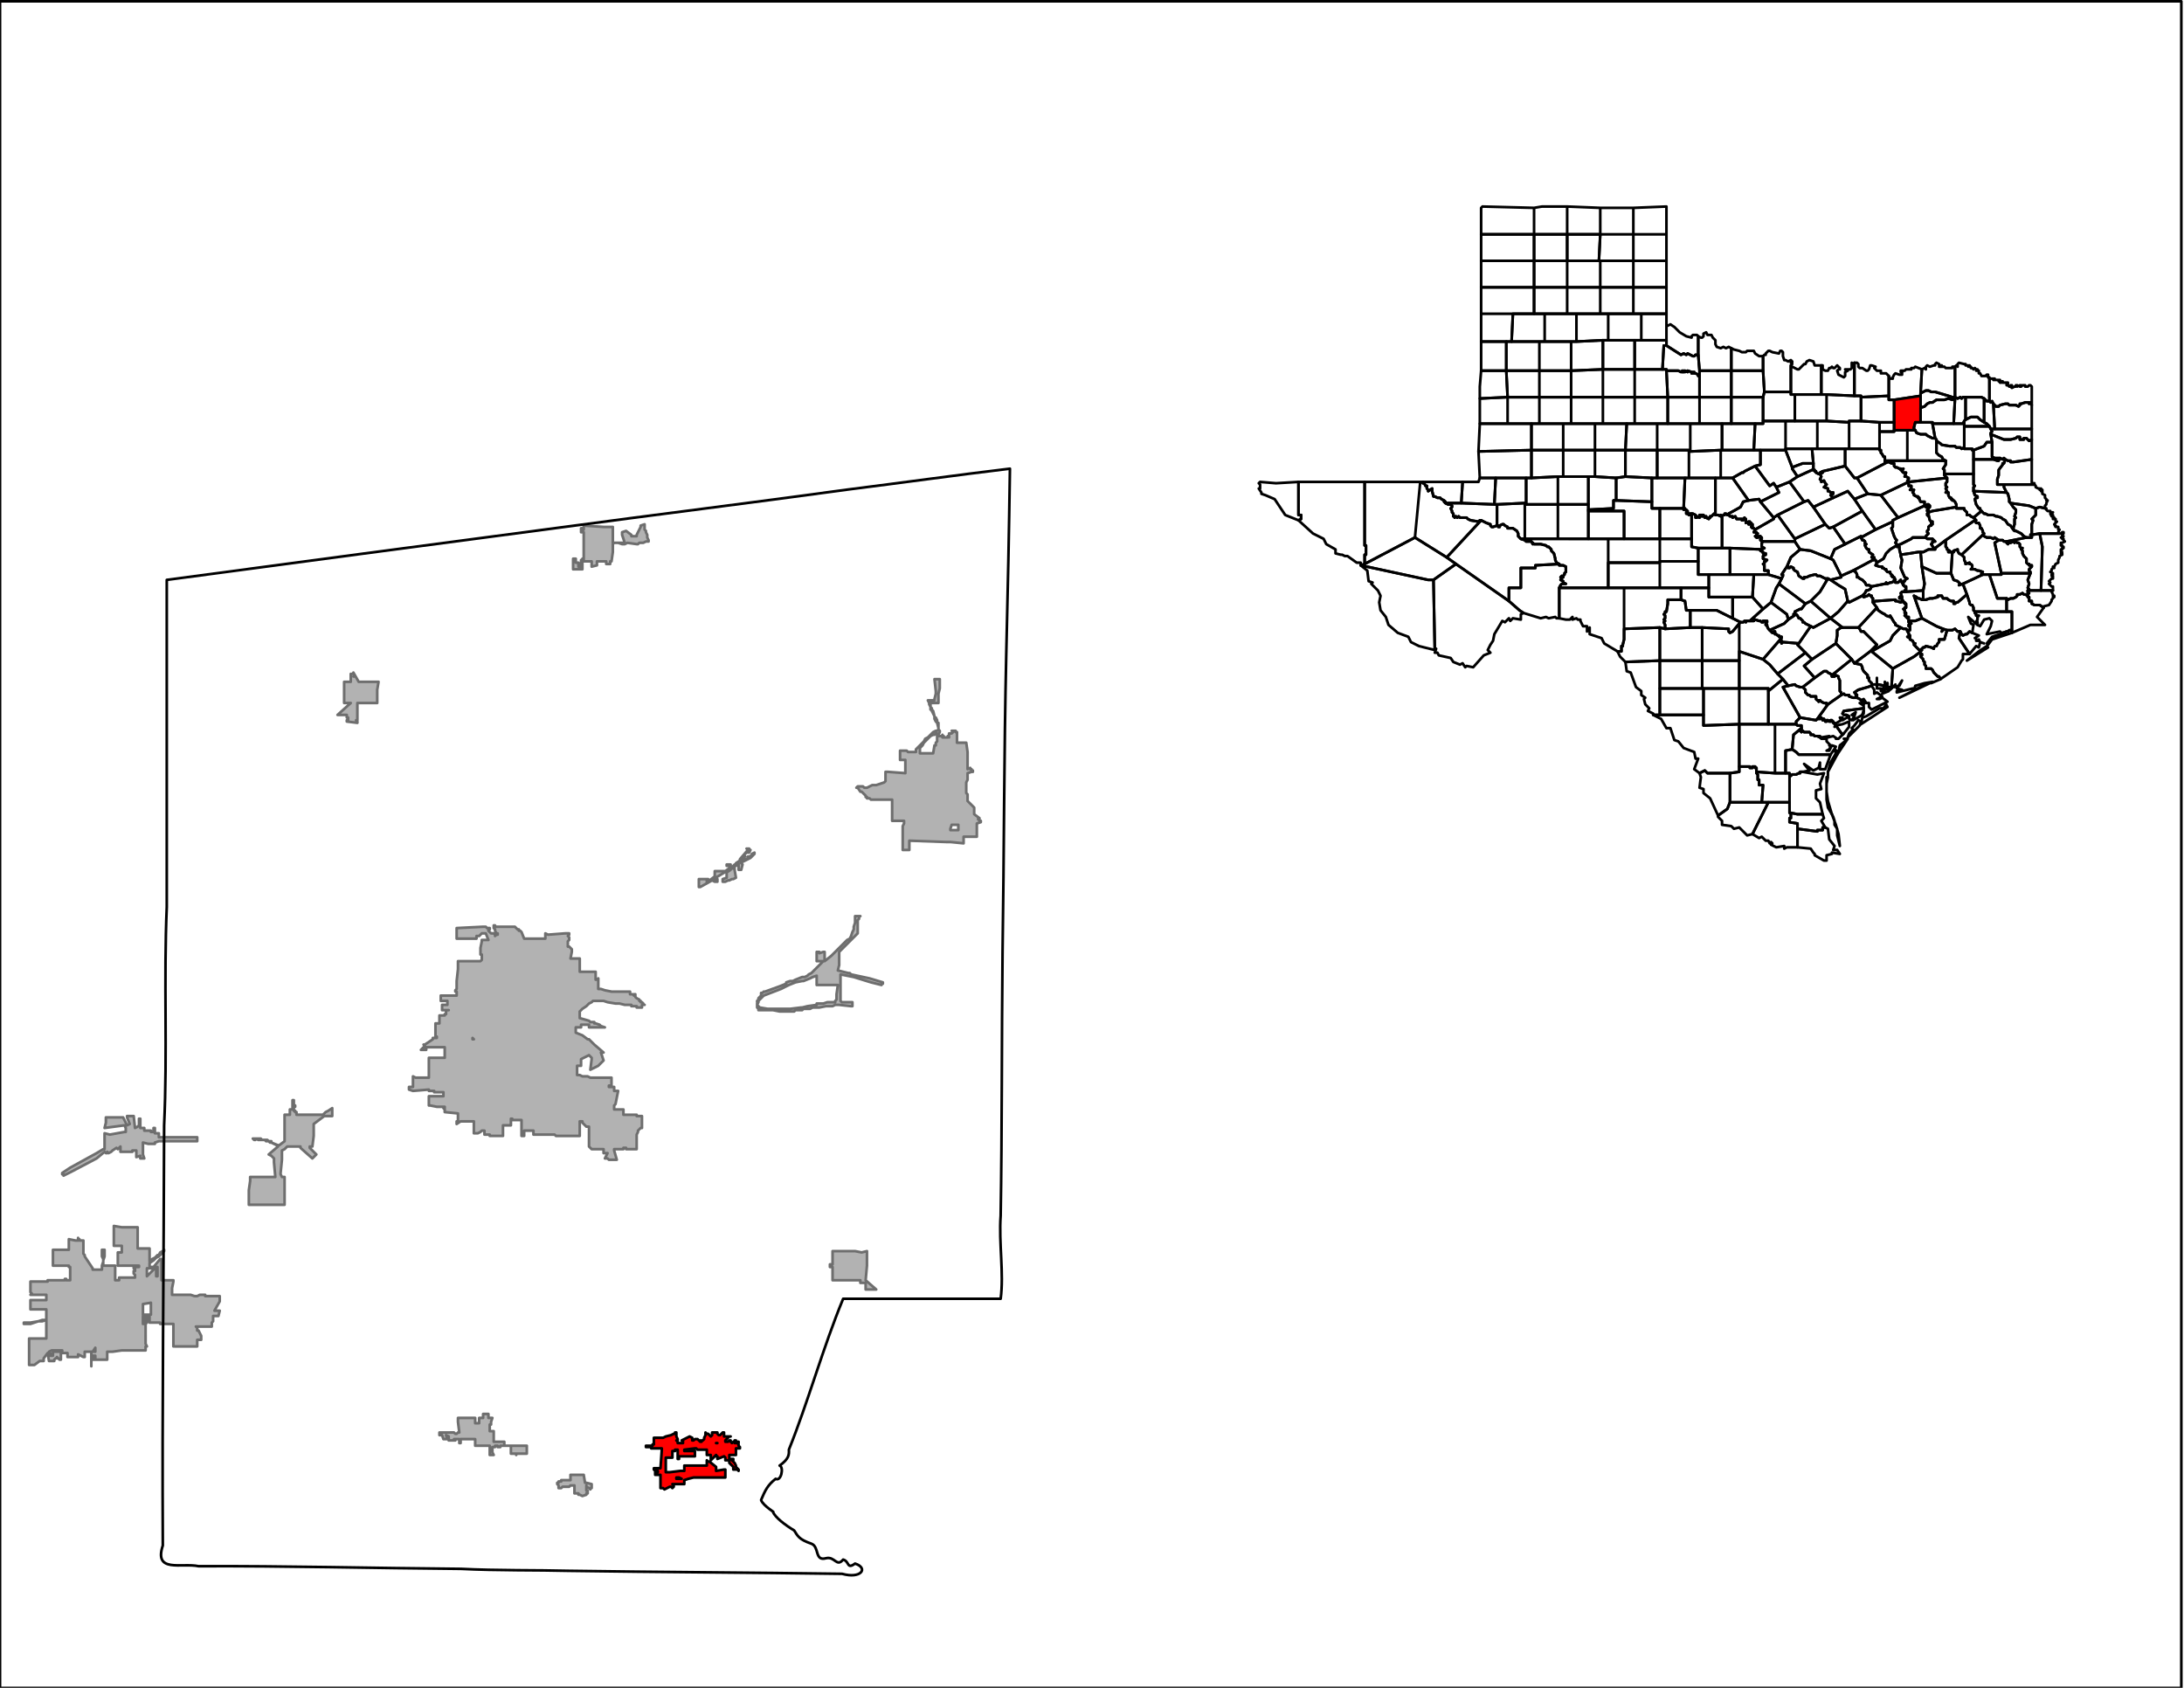 <svg xmlns="http://www.w3.org/2000/svg" width="1056" height="816" viewBox="0 0 792 612"><clipPath id="a"><path d="M791.03 612V.48H0V612h791.03z"/></clipPath><path fill="#B2B2B2" fill-rule="evenodd" stroke="#6E6E6E" stroke-linecap="round" stroke-linejoin="round" stroke-miterlimit="10" stroke-width=".96" d="m58.56 454.602-.96.96-.96.48-.96.96-1.44.96v1.44h1.44l2.4-2.88h.48V464.203h4.32v.48l-.48 2.4v2.4H69.12l1.44.48h.96l.96-.48h1.92v.48h5.28l-.001 1.92-1.92 3.361h1.92l-.48 1.92h-1.92v1.92l-.48.48v1.44H71.04l.48.48v.96H72l.48.96.48.961v1.44h-1.44v2.4H62.88v-8.16H58.08v-.48h-3.84v-.96l-.48-.48h.48v-.48h-.48v-.48h.48-.96v2.4l-.48.48V487.245l.48.96h-.48v1.44h-8.64l-3.36.48h-1.92v2.88h-5.76v2.401V490.126h-2.4v1.92h-.48l-1.92-.96v.96h-3.84v-1.44h-1.92v-.96h-3.84l-.96.48v.48h.48v.48l.48.48h-.48.96v-1.44h2.88v2.88h-.48l-.48-.48-.48-.48v.48h-.48l-.48.48v.48h-1.92l-.48-2.88-1.44 1.92v.96H14.4l-1.92 1.44h-1.92v-9.6h6.24v-6.721l-1.44.48h-1.44l-2.88.96h-2.4v-.48h2.4l2.88-.48 1.44-.48h1.44v-3.84h-5.76V471.403h5.76v-1.92h-5.76l.48-.48-.48-.48v-3.84h6.24v-.48h6.24v-.48H24v.48h1.44v-4.801h-.48v-.48H19.2v-5.76h5.76v-3.841l2.4.48h.96v-.96.48h.48v.48h1.44v4.8l.48.48v.48l.96 1.44 1.92 2.88v.48h3.36v-1.44l.48-1.44v-.96l-.48-.96v-2.4h.96v2.4l-.48 1.44v1.92h4.32v5.281h1.44v-.96h5.76v-.96l-.48-.48v-.96h.48v-.96h-.48v-.48h1.92v-.48H42.72v-4.8h1.44v-2.401h-2.88V444.522l2.88.48h5.76v7.68h4.32v4.8l.96-.96.96-.48.96-.96h.48l.48-.96.96-.48.48-.48v.48l-.96.96zm-25.44 37.444v.48h1.44v-.96h-1.44v.48zm.48-1.92h.96v-1.44l-.96 1.44zm19.2-10.081v-2.88h-.96v2.88h.96zm1.44-3.36h.48v-4.321l-2.88.48v3.84h2.4zm2.4-13.922h.48v-3.36h-.48v3.36zm-1.44-2.88h-1.92v2.88l2.88-2.88h-.96zM40.32 417.639l-.96.48-.48-.48v.48h-.48l-.48-.48-2.88 2.4-9.12 4.8-2.88 1.44v-.48h-.48v-.48l2.88-1.92 9.6-5.28 2.4-1.44h.48v-5.76l1.92.48 5.28-.96h.48v-1.441l-.48-.96-7.2.96.48-1.92v-1.92h6.24l.48.96.96 1.92.96-.48-.96-2.4v-.48h2.4l.48 4.32.96-.48.48-.48v-2.4h.48v3.36h1.44v.96h2.4v.48h.96v-1.44h.48v1.92h1.44v1.44H71.52v1.44H57.6l-1.44.48v.48h-2.4l-1.92-.48v4.32l.48 1.441h-1.44v-.96l-1.44.48v-2.4H48v.48h-4.32v-1.92l-.96.96-.48-.48-1.44.96-.48.48zM133.438 247.223h3.84l-.48 2.88v4.8H129.598v6.241h-.48l.48.48v.48l-3.84-.48v-.48h.48v-.96h-.48v-.96h-3.36l4.8-4.32h-2.4V247.223h2.4v-2.88h.96v-.48l1.92 3.36h3.36zm-5.28-1.92h.48-.48zM177.118 514.128h1.44l-.48 1.44v.96h-.48v2.4h1.44v3.84h3.84v1.44h8.16v2.881h-3.84v.48-.48h-1.92v-2.88h-3.84v.48h-.96v-.48h-.96v.48h-.96v1.92l.48.96h-1.44v-3.36h-5.28v-2.4h-5.28v1.44h-.48v-1.44h-1.92.48v.48h-2.4v-1.44l-.96-.48.48 1.44h-1.44l-.48-1.44h-.96v-.96H164.638l.48.48h.48l.48-.48h.48l-.48-3.841v-1.44h6.24v1.92h1.44v-1.92h1.44v-1.44h1.92v1.44zM209.278 534.77h2.4l.48 2.88h.48l1.92.48v1.44h-.48v.48l-.48-.48-.96-.48v-.48 1.92h.48v.96h-.48v.48l-1.44.48-.96-.48h-.48v-.48h-1.44v-2.88h-1.44l-.48.48h-2.4l-.48.48h-.96v-.96l-.48-.48v-.48h.48v-.48h.96v-.48h3.36v-1.92h2.4zM339.836 261.624v.48h.48v2.4l.48.48v.48l-.48.96v.48h1.44v-.48.48h.48l-.48.48h1.92v-.48h.48v.48-1.44h.96l.48-.48-.48-.48h1.44v.48h.48v3.841h3.36l.48 3.36v6.24l.96-.48v.48h.48v.481h.48v.48h-.48l-1.44.48v2.4l-.48.96v3.84l.48.48v2.401l1.44 1.44.48.48.48.48v2.4l1.92 1.44h-.48v.48h.48v.48h.48v.48l-1.44.48v4.801h-4.8v2.4l-4.8-.48h-1.44l-13.44-.48v3.36h-2.4v-8.64l.48-.96v-.96h-4.32V289.947h-7.68l-.48-.48h-.96v-.48h-.48v-.48l-.96-.96-.48-.48h-.48l-.96-1.44h-.48l.48-.48h1.92l.48.48h.96l1.92-.96h1.44l2.88-.96.48-.48V279.865h.96l6.24.48v-4.8h-1.92v-3.36h2.4l.48.48h2.88v-.96l.48-.48 1.44-1.44.48-.481.48-.48.48-.96.96-.48.96-.96.48-.48.48-.48.96-.48h.48l.48-.48v-.48l-.48-1.92-.48-.48-.48-.96v-.96l-.96-1.921v-.48h-.48v-.96l-.48-.96v-.48l-.48-.96h2.4v-.48l.48-1.92v-.96l-.48-4.321h1.92v3.36l-.48 1.92v3.36h-3.36v.48h.48v.96l.48.48v.48l.48.481.48 1.92v.48h.48l.48.96v.48zm4.8 38.884v.48h2.88v-1.92h-2.4l-.48 1.44zm-11.04-27.363H338.396l.48-2.88h.48v-.96l.48-.48v-2.88h-.48l-.48.48h-.48l-.96.48-.48.48-.48.48-.96.96-.48.48-.48.96-.96.96v1.92zM265.917 318.75h-.48l-.96.48h-.48l-.96.48h-.96v-.96l1.44-.48v-1.92l1.44-.96-1.44.48h.48-.48l-4.8 2.88h1.44v.96h-.96l-.96-.48v-.48.48l-4.32 2.4h-.48v-2.88h2.88v.96-.96h.48v.48h.48l1.92-1.44v-1.92h3.84l1.92-1.44v-.48h-1.44v-.48h1.44v.96l1.44-.48h-.48l.48-.48h.48v-.48l1.44-.961v-.48l2.88-3.36v-.48h-.48.96v.48h.48l-.48.96h-.96l-.96.96.48.48h-.48v-.48l-.96 1.44h1.92l.48-.48v-.48h.48l.96-.48v-.48l.96-.48v.48l-.96.96-.48.48-2.88 1.44h-.48v.48l.48.48-.48 1.92h-.96v-2.4.48l-.96.48-.96.48-.48.48h-.48 1.44v.48l.48 2.88-.96.48zM175.678 411.398v-1.44h-.96l-.48.48-.96.48h-1.44v-4.32h-4.8l-1.44.96v-.96h.48v-2.88l-4.8-.48v-.96l-.48-.48h.48v-.48h-2.88l-2.4-.48h-.48V397.476H160.798v-1.44h-3.36v-.48h-1.92v-.48l-5.76.48-1.44-.48v-.96h1.44v-3.84l.96.48h4.8V383.555H161.278v-3.84H154.078h.48v.96h-1.92l1.44-1.44-.48-.48h.48l2.88-1.921v-.48h1.44v-.48h-.48V371.075h1.44v-2.88h1.92v-.48h.48V366.273h.96-2.4v-1.92h1.92v-1.44h-2.4v-1.92h5.76v-1.44h-.48v-.48l.48-.48v-2.88l.48-4.321v-2.88h8.16l.48-.48v-1.92h-.48v-2.401l.48-2.4v-.48h2.4l-.96-2.4h-1.44l-.48.48-.48.48h-.96v.96h-7.2v-3.84l9.6-.48h.96l.48.48h.96v.48h-.48v.48l.96.96h.96l.48.48v.48l.48-.48h.48v-.48h-.48l-.48-.96v-.48l-.48-.48v-.96h.48v.48h7.2l.48.48.48.48h.48v.48h.48l.48.48.96 2.4h7.68v-1.92l.96.48 6.24-.48h1.44v.48l-.48.48.48.48v.96l-.48.48v1.92h.48l.48.48.48.48v.96l-.48 2.4h3.36v4.8h5.76v2.881h.48l.48-.48v3.84h.96l1.44.48 2.4.48H228.477v.96h.96l.48.48v-.48h.48v.96l.48.48.96.48v.48h.48v.48h.48l.48.48v.48h.48-.96v.961h-1.92v-.48h-1.92v-.48h-2.4l-1.92-.48h-1.44l-2.88-.48-1.44-.48h-3.84l-.48.48-.96.48-.96.96-1.44.96-.48.48-.48.48v2.4l3.36.96.48.48h1.44v.48h.48l1.44.48.48.48 1.44.48h-5.76v-.96h-2.88v.96h-1.92v1.92l2.4.96 1.92 1.441h.48l.96.96.96.96 3.36 2.88h-.96l.48 1.44.48 1.44-1.92 1.92-2.88 1.441.48-3.84v-.48l-.48-.48-.48-.48-2.88 1.44v2.4h-1.44v3.36h.96l.96.48h1.92l.96.48h7.68v2.88h-.96v.48h1.92v1.44h1.44l-.96 4.801-.48.48v1.44h3.36v1.92h4.8v.48h1.92v4.321h-.48l-.48.48-.48.48v.48l-.48.96V416.678h-3.84v-.48h-.96v.48h-3.36v.48l.96 3.361h-2.88l-.48-.48h-.96l.96-1.92h-1.44v-1.44h-4.32l-.96-.96V408.518h-.96l-1.44-1.44v-.48h-.96v5.28h-8.64l-.48-.48H193.438v-1.44h-3.36v1.92h-.96v-5.76h-3.36v-.48h-.48v2.4h-2.88v3.84h-4.8v-.48h-1.92zm-3.84-34.563-.48-.48v.48h.48zM106.559 402.277v.48h.48v.48h.48v.96H117.119l.96-.96.96-.48 1.44-.96v2.88h-2.88l-3.84 2.88v4.321l-.48 3.84h-.96v.48l2.4 2.4-.96.961-.48.48-4.32-3.84v-.48H104.159l-.96.96-.96.48v3.36l-.48 4.8v.48l.48.96h.96v10.081h-12.96V431.56l.48-3.36v-1.44H99.839l-.48-5.28v-1.441l-.48-.48-.48-.48-.96-.48 3.36-2.88-.48-.48-1.92-.96h-.48l-.48-.48h-.96l-.48-.48h-2.4l-.48-.48h-.48v.48h-.48l-.48-.48h2.88l.48.48h1.92l.48.48h.96v.48l2.4.96h.48l1.92-1.44V404.197h1.92v-1.92h.96v-3.36h.48v1.92h.48v.48h-.48v.96zM282.717 366.754l-2.4-.48H275.037v-.48l-.48-.48v-1.44l.48-.48h-.48v-.48l.48-.48v-.48l.48-.48.48-.48v-.96h.48l.48-.48h.48l5.28-1.92 2.4-.96v-.48l1.44-.48h.96l.96-.481 2.4-.96h.96l.96-.48.48-.48.96-.48 2.4-2.4.48-.48.96-.96.48-.48h-2.4v-3.36h.96v.48l1.44-.48h.48v3.36l2.4-1.92 2.88-2.881 2.88-2.88.96-.48.48-.96.48-1.44.48-.96v-.96l.48-1.44v-2.401h1.92-.48v.96l-.48.48V338.431l-.48.48-.48.48-1.92 1.92-.48.48-2.88 2.881-.48.48v4.8l-.48 1.92 1.92.48 1.92.48h.48l.48.48 6.72 1.441 4.8 1.44v.48h-.48v.48l-3.84-.96-6.24-1.92-4.8-.96v9.6l.48.48h3.84v1.44h-.48l-4.32-.48h-1.44l-.96.48h-2.4l-2.4.481h-2.4l-.96.48h-2.4l-.48.48h-2.4l-.48.48H282.717zm12-12.481-.96.48-2.4.96h-.48l-2.4.48-2.4.96-2.88 1.44-6.24 2.4-.96.96-.96.96v.48l-.48.96.96.961 2.88.48h8.16l3.84-.48h.48l1.92-.48 3.36-.48v-.48h2.4l1.44-.48h2.88v-.48l.48-.48v-1.92l.48-3.36h-7.68v-3.361l-1.44.48zM224.157 196.818h2.4l-.96-2.88v-.96l1.44-.48 1.92 1.44v.48h1.92v-.48l1.44-2.88v-.48l1.44-.48v1.92l.48.48v.48l.48.96v.96l.48.96v.48h-.96l-.96.48h-1.44l-.48.48h-.48l-3.36-.48-.96.48h-.96l-1.44-.48h-1.44l-.48.48v2.88l-.48 3.36h-.48v.961h-1.44v-.96h-3.36v1.44l-1.92.48v-1.92h-2.88v-.96l-.48.48v3.36h-3.36v-3.84h.96v1.44h.96v1.44h.96v-2.4h.48v-.48h.48V192.978h-.96v-1.44h.48v.48h.48v-1.44l7.2.48h3.36v5.76h1.92zM307.196 453.642h2.88l2.4.48 1.92-.48V458.922l-.48 5.281 3.84 3.36h-3.84v-2.4h-1.92v-.96H301.916v-4.8h-.96v-.96h.96v-4.8h5.28z" clip-path="url(#a)"/><path d="M356.636 470.924h-50.88c-7.372 17.842-12.72 37.503-19.68 54.725.113 1.743.047 3.345-3.36 5.76 1.665.569.532 5.91-1.44 4.8-2.865 2.248-3.79 4.154-5.28 7.682.702 2.182 5.922 5.104 4.32 4.32.772 1.986 4.405 4.759 7.68 6.72 1.257 1.908 1.552 3.183 6.24 4.801 2.978 1.104 1.082 6.434 5.28 5.28 3.256-.805 3.85 3.388 6.24.48 2.353.625 1.252 3.703 4.32 1.44 4.955 1.637 2.24 5.66-4.714 3.717-33.155-.47-66.151-.598-99.246-1.084-10.706-.293-26.18-.054-38.904-.712-31.863-.26-63.64-1.094-95.213-.96-6.157-1.312-16.238 2.566-12.96-7.507-.274-50.81.355-101.563.48-152.348 1.234-26.272-.17-52.843.96-79.165V210.26c47.06-6.274 94.192-12.623 141.42-18.827 35.036-4.734 70.171-9.061 105.3-13.897 19.66-2.478 39.324-5.237 59.037-7.6-.306 22.569-.784 45.04-1.338 67.625-.81 35.824-.775 71.694-1.333 107.539-.346 32.015-.156 63.91-.69 95.713-.714 9.91 1.236 21 0 30.11h-6.24z" clip-path="url(#a)" style="fill:none;stroke:#000;stroke-width:.96;stroke-linecap:round;stroke-linejoin:round;stroke-miterlimit:10"/><path fill="red" fill-rule="evenodd" stroke="#000" stroke-linecap="round" stroke-linejoin="round" stroke-miterlimit="10" stroke-width=".96" d="M256.317 535.73h-4.8l-1.92.48-1.44.48v1.44h-4.32l.48.48v.48l-.48.48-.48-.48h-.48l-1.92.96-.48-.48h-.96v-4.8h-1.92v-.96h.96v-.48h-.96l-.48-.48v-.48h2.4l.48-6.721v-.48h-3.84v-.48h-1.44v-.48h1.92v-.48h.48v-2.4h3.36l.96-.48 1.92-.48.96-.48h.48v-.48h.48v1.44l.48.96v.48h-.48l.48.48v.48h1.92v-.96h-.48l2.88-1.44.96.48v.96h.48l.48-.48h.96l.48.48.48.48v-.48l.48.48v-.48h.48l.48-.48v-.48l.48-.96v-.96l.48.48h.48l.96.96.48-.48v-.96h1.92v.48l.48.48h.48l.48-.48.48-.48h.48v1.44h2.4-.48l-.48.48-.48.48-.48.48v.48h.96l.48-.48h.48v.48l.48.48.48-.48h.48v-.48h.48-.48v.48-.48h.48v.48h.96v.48h-1.44.96l.48.48v.48l.48.48v.48h-1.44v2.4h-2.4v1.44h1.44v.48h-.48l.96.96.48.96v.48l.48.48.48.48v.48l-.48-.48h-1.44v-.96l-1.44-1.44v-.96h-1.44v-.96l-.48-.48-2.4.96v-.96h-.48v-.48l-1.44 1.44-.48.48v-1.92h-1.44v-1.92h-3.36l-.48-.48h-.48l-3.84.48v.48h3.84v1.92h-5.76v.96h-.48v-3.36h-.96v.48h-.96v2.4h-2.4V533.81h1.44l3.84-.48h1.44v-1.92h8.16v-1.92l.48.48h.48l2.4 1.92v1.44l2.88-.48h.48v2.88h-6.72zm3.84-12.481h-.48.48zm-13.44 12.96h.48l-.96-.48h-.96v.48h1.44zm-12-11.52h-.48v-.48h.48v.48z" clip-path="url(#a)"/><clipPath id="b"><path d="M0 0v612h792V0H0z"/></clipPath><path fill="none" stroke="#000" stroke-linecap="round" stroke-linejoin="round" stroke-miterlimit="10" stroke-width=".96" d="M0 612.057V.48h791.03v611.577H0z" clip-path="url(#b)"/><clipPath id="c"><path d="M773.75 62.886H431.996V324.51H773.75V62.886z"/></clipPath><path fill="none" stroke="#000" stroke-linecap="round" stroke-linejoin="round" stroke-miterlimit="10" stroke-width=".96" d="M604.313 74.887v10.08h-12v-9.6l12-.48M556.313 84.968v-9.601l2.88-.48h9.12v10.08h-12M556.313 84.968h-19.2v-9.601l.48-.48 18.72.48v9.6M568.313 84.968V74.887l12 .48v9.6h-12M580.313 84.968v-9.601h12v9.6h-12M579.833 94.569l.48-9.601h12v9.6h-12.48M604.313 94.569h-12v-9.601h12v9.6" clip-path="url(#c)"/><path fill="none" stroke="#000" stroke-linecap="round" stroke-linejoin="round" stroke-miterlimit="10" stroke-width=".96" d="M579.833 94.569h-11.52v-9.601h12l-.48 9.6M537.114 94.569V84.968h19.2v9.6h-19.2" clip-path="url(#c)"/><path fill="none" stroke="#000" stroke-linecap="round" stroke-linejoin="round" stroke-miterlimit="10" stroke-width=".96" d="M556.313 94.569v-9.601h12v9.6h-12M556.313 104.17v-9.601h12v9.6h-12M580.313 94.569v9.6h-12v-9.6h12M580.313 104.17v-9.601h12v9.6h-12M592.313 104.17v-9.601h12V104.169h-12" clip-path="url(#c)"/><path fill="none" stroke="#000" stroke-linecap="round" stroke-linejoin="round" stroke-miterlimit="10" stroke-width=".96" d="M537.114 104.17v-9.601h19.2v9.6h-19.2M560.153 113.77h-3.84v-9.6h12v9.6h-8.16M580.313 113.77h-12v-9.6h12v9.6M592.313 113.77v-9.6h12v9.6h-12M592.313 113.77h-12v-9.6h12v9.6" clip-path="url(#c)"/><path fill="none" stroke="#000" stroke-linecap="round" stroke-linejoin="round" stroke-miterlimit="10" stroke-width=".96" d="M548.633 113.77h-11.52v-9.6h19.2v9.6h-7.68M537.114 123.852V113.77h11.52l-.48 10.08h-11.04" clip-path="url(#c)"/><path fill="none" stroke="#000" stroke-linecap="round" stroke-linejoin="round" stroke-miterlimit="10" stroke-width=".96" d="m548.153 123.852.48-10.081h11.52v10.08h-12M571.673 123.852h-11.52V113.77h11.52v10.08M581.273 123.371l-9.6.48v-10.08h11.52v9.6h-1.92M604.313 123.371h-9.12v-9.6h9.12V123.37M595.193 123.371h-12v-9.6h12v9.6M604.313 125.292v-7.201h.48l.96-.48 1.44.96.48.48.48.48.96.96 2.4 1.44 1.92.48v-.48l.48-.48h1.44l.48.48V129.132l-.48-.48h-.48l-.48.48h-.48l-1.92-.96-.48.48-.96-.48-.96.48-5.28-3.36" clip-path="url(#c)"/><path fill="none" stroke="#000" stroke-linecap="round" stroke-linejoin="round" stroke-miterlimit="10" stroke-width=".96" d="M627.832 134.413h-11.52l-.48-5.761v-6.72l.96.48h.48l.48-.48v-.96l.96-.48.48.96h1.44l.48.96.96.96v1.44l.48.96 1.44.48.96-.48.96.48.96-.48.96.48v8.16M581.273 133.932v-10.56h11.52v10.56h-11.52" clip-path="url(#c)"/><path fill="none" stroke="#000" stroke-linecap="round" stroke-linejoin="round" stroke-miterlimit="10" stroke-width=".96" d="M604.313 125.292h-.96l-.48 8.64h-10.08v-10.56h11.52v1.92M569.753 134.413v-10.561h1.92l9.6-.48v10.56l-11.52.48M558.233 134.413v-10.561h11.52v10.56h-11.52M546.233 134.413v-10.561h12v10.56h-12" clip-path="url(#c)"/><path fill="none" stroke="#000" stroke-linecap="round" stroke-linejoin="round" stroke-miterlimit="10" stroke-width=".96" d="M537.114 134.413v-10.561h9.12v10.56h-9.12M616.313 134.413v1.92h-.48v-.48l-.96-.48h-.48v-.48l-.48.48v-.48l-.48.48v-.48l-1.44-.48v.48l-.96-.48v.48l-.48-.48v.48h-.48v-.48l-.48.48-.96-.48h-4.32v-.48h-1.44l.48-8.641h.96l5.28 3.36.96-.48.96.48.48-.48 1.92.96h.48l.48-.48h.48l.48.48v-.48l.48 5.76M627.832 134.413v-8.161l.96.48 1.92.48.96.48h1.44l.48-.48h2.4l.48.96 1.44.96h1.44v5.28h-11.52" clip-path="url(#c)"/><path fill="none" stroke="#000" stroke-linecap="round" stroke-linejoin="round" stroke-miterlimit="10" stroke-width=".96" d="m639.832 142.093-.48-7.68v-5.281l.48-.48h.48v-.48l.96-.96h.48l.96.48 2.4.48.48-.96h.48l.48.48v1.44l.48 1.44h.48l.96.48.96-.48.48.48v.48h-.48l.48.48-.48.48v9.601h-9.6" clip-path="url(#c)"/><path fill="none" stroke="#000" stroke-linecap="round" stroke-linejoin="round" stroke-miterlimit="10" stroke-width=".96" d="M649.432 142.093v-9.6l.48.48.96.48.96.48h.48l.96-.96.96-.96h.48l.48-.96.96-.48 1.44.48.48 1.44h2.4v10.56h-11.04v-.96M708.952 144.013v-11.04l.48-.48.48.48v-.96l.48-.48 1.92.48h.48v.48h.96v.48l.48-.48v.48h.48v.48h.48l.48.48.48-.48.48.48h.48l-.48.48h.96v.96h.48l.48.96h1.44l.48-.48h.48l-.48.48h.48v.48h.48-.48l.48.48v8.16h-.96l-.96-.96-.96-.48H711.831l-.48.48-.48-.48-.96.48-.96-.48M684.952 143.533l-10.08.48v-.48h-2.4v-12h.96l.48.48v.96l.48.48h.96l1.44.96h.48l.48-.48.48-1.44h.48l1.44.48-.48.48.48.48.48.48h1.44v.96h1.92l.96.96v7.2" clip-path="url(#c)"/><path fill="none" stroke="#000" stroke-linecap="round" stroke-linejoin="round" stroke-miterlimit="10" stroke-width=".96" d="m672.472 143.533-10.08-.48h-1.92v-10.56h.48v1.44l.96.48h.96l.48-.96h.48l.48-.48.48.48h.48l.48-.48.48-.48.48.48.48.48v.48h-.48l-.48.48.48 1.44.96.48.96.48.48-.48v-1.44l.96-.48-.96-.48h1.92l.48-.48v-1.92l.48.48.48-.48v12M708.952 144.013h-.96l-1.44-.48-4.8-1.44h-1.44l-.96-.48h-.96l-1.92.96.48-8.64.96-.48.48.48v-.96l.48-.48.96.48 1.44-.48h.48v-.48l.48-.48.96.48v.48h.96l-.48.48h-.48 1.92l.48.48h2.4v-.48h.96v11.04" clip-path="url(#c)"/><path fill="none" stroke="#000" stroke-linecap="round" stroke-linejoin="round" stroke-miterlimit="10" stroke-width=".96" d="M684.952 143.533v-7.2l.48.96h.96v-.48l.48-.96.48-.48 1.44.48h.96v-.96l.48-.48h-.48l-.48.48v-.48h1.44l.48-.48h1.92v-.48h.96l.48-.48 2.4.96-.48 8.64v.96l-9.6 1.44h-1.92v-1.44M592.793 144.013v-10.08h11.52v.48l.48 9.6h-12M592.793 144.013h-11.52v-10.08h11.52v10.08M569.753 144.013v-9.6l11.52-.48v10.08h-11.52M558.233 144.013v-9.6h11.52v9.6h-11.52M639.352 144.013h-11.52v-9.6h11.52l.48 7.68-.48 1.92M558.233 144.013h-11.52l-.48-9.6h12v9.6" clip-path="url(#c)"/><path fill="none" stroke="#000" stroke-linecap="round" stroke-linejoin="round" stroke-miterlimit="10" stroke-width=".96" d="m604.793 144.013-.48-9.6h4.32l.96.48.48-.48v.48h.48v-.48l.48.48v-.48l.96.48v-.48l1.44.48v.48l.48-.48v.48l.48-.48v.48h.48l.96.48v.48h.48v7.68h-11.52" clip-path="url(#c)"/><path fill="none" stroke="#000" stroke-linecap="round" stroke-linejoin="round" stroke-miterlimit="10" stroke-width=".96" d="M627.832 144.013h-11.52v-9.6h11.52v9.6M546.713 144.013l-10.08.48v-4.32l.48-5.76h9.12l.48 9.6M721.431 145.454v-8.161h1.92v.48h-.48 2.4v.48h-.48.96-.48v.48h.48l.48-.48v.48h1.92v.48h-.48v.48h.48l.48.48h.48v-.48h.48v.48h-.48l.48.48.96-.48h.48v-.48h.48v.48l.96-.48h.48l-.48.48h.48l.48-.48h.96v.48h.96l.48-.48h.48l.48.48v6.72l-.48-.96-.48.48v-.48h-1.44l-1.44.48h-.48v.48l-.48.48-.96-.48h-2.4l-.48-.48h-.96l-1.92.48-.48.48h-.96l-.48-.48-.48-.48-.48-.96-.48.48-.48-.48M696.472 147.854v-5.28l1.92-.96h.96l.96.48h1.44l4.8 1.44 1.44.48h.96v.48h-.48l-.48.48-1.44-.48-1.44.48h-2.88l-1.44.96h-.96l-.96.48-.96.96-1.44.48M639.352 152.654v-8.64l.48-1.92h9.6v.96h1.44v9.6h-11.52" clip-path="url(#c)"/><path fill="none" stroke="#000" stroke-linecap="round" stroke-linejoin="round" stroke-miterlimit="10" stroke-width=".96" d="M650.872 152.654v-9.6h11.52v9.6h-11.52M674.872 152.654h-4.32v.48l-8.16-.48v-9.6l10.08.48h2.4V152.653" clip-path="url(#c)"/><path fill="none" stroke="#000" stroke-linecap="round" stroke-linejoin="round" stroke-miterlimit="10" stroke-width=".96" d="M696.472 153.134h-1.92l-.48 1.92v.48l.48.48h-7.68v-11.04l9.6-1.44V153.133" clip-path="url(#c)" style="fill:red"/><path fill="none" stroke="#000" stroke-linecap="round" stroke-linejoin="round" stroke-miterlimit="10" stroke-width=".96" d="M674.872 152.654v-8.64l10.08-.48v1.44h1.92v8.16h-5.28l-6.72-.48M719.511 153.134l-1.44-.96-.96-.96h-2.4l-1.92.96v-8.16h5.76l.96.48v8.64M604.793 153.614v-9.6h11.52v9.6h-11.52M624.473 153.614h-8.16v-9.6h11.52v9.6h-3.36" clip-path="url(#c)"/><path fill="none" stroke="#000" stroke-linecap="round" stroke-linejoin="round" stroke-miterlimit="10" stroke-width=".96" d="M636.472 153.614h-8.64v-9.6h11.52V153.613h-2.88M581.273 153.614v-9.6h11.52v9.6h-11.52M592.793 153.614v-9.6h12v9.6h-12M712.311 152.654l-.48.96h-3.36l.48-9.12v-.48l.96.48.96-.48.48.48.48-.48h.96v8.16l-.48.48M578.393 153.614h-8.64v-9.6h11.52v9.6h-2.88M566.873 153.614h-8.64v-9.6h11.52v9.6h-2.88M555.353 153.614h-8.64v-9.6h11.52v9.6h-2.88M546.713 153.614h-10.08v-9.12l10.08-.48v9.6" clip-path="url(#c)"/><path fill="none" stroke="#000" stroke-linecap="round" stroke-linejoin="round" stroke-miterlimit="10" stroke-width=".96" d="M708.472 153.614h-7.68v-.48h-4.32v-5.28l1.44-.48.96-.96.96-.48h.96l1.44-.96h2.88l1.44-.48 1.44.48.48-.48h.48l-.48 9.12M723.351 155.534h-1.44l-.48-.96-.96-.96-.96-.48v-8.64l.96.96h.96l.48.48.48-.48.48.96.48 9.12" clip-path="url(#c)"/><path fill="none" stroke="#000" stroke-linecap="round" stroke-linejoin="round" stroke-miterlimit="10" stroke-width=".96" d="M736.791 152.174v3.36h-13.44l-.48-9.12.48.48.48.48h.96l.48-.48 1.92-.48h.96l.48.48h2.4l.96.48.48-.48v-.48h.48l1.44-.48h1.44v.48l.48-.48.48.96v5.28M721.431 154.574h-9.12v-1.92l.48-.48 1.92-.96h2.4l.96.96 1.44.96.96.48.96.96" clip-path="url(#c)"/><path fill="none" stroke="#000" stroke-linecap="round" stroke-linejoin="round" stroke-miterlimit="10" stroke-width=".96" d="M702.232 159.855v-.48l-.48-.48-.96-5.28h11.04l.48-.96v9.6l-.96.48-.48-.48h-1.44l-.48-.48h-1.92l-2.88-.48-.48-.48-1.44-.96M635.992 163.215l.48-9.6h2.88v-.96h8.16v10.56h-11.52M647.512 162.735v-10.08h11.52v10.08h-11.52M670.552 162.735h-11.52v-10.08h3.36l8.16.48v9.6M670.552 162.735v-10.08h4.32l6.72.48v9.6h-11.04" clip-path="url(#c)"/><path fill="none" stroke="#000" stroke-linecap="round" stroke-linejoin="round" stroke-miterlimit="10" stroke-width=".96" d="M686.872 156.015v.48h-5.28v-3.36h5.28v2.88M701.752 158.895h-.96l-.96-.48-.96-.48-.48-.48h-1.92l-1.44-.48-.48-.96-.48-.48v-.48l.48-1.92h6.24v.48l.96 5.28M624.473 163.215h-.48l-11.04.48v-10.08h11.52v9.6M612.473 163.695v-.48h-11.52v-9.6h12v10.08h-.48M600.953 163.215h-11.52l.48-9.6h11.04v9.6" clip-path="url(#c)"/><path fill="none" stroke="#000" stroke-linecap="round" stroke-linejoin="round" stroke-miterlimit="10" stroke-width=".96" d="M589.433 163.215h-11.04v-9.6h11.52l-.48 9.6M578.393 163.215h-11.52v-9.6h11.52v9.6M566.873 163.215h-11.52v-9.6h11.52v9.6M635.992 163.215h-11.52v-9.6h12l-.48 9.6" clip-path="url(#c)"/><path fill="none" stroke="#000" stroke-linecap="round" stroke-linejoin="round" stroke-miterlimit="10" stroke-width=".96" d="m536.154 163.695.48-10.08h18.72v9.6l-19.2.48M712.311 162.255v-7.68h9.12l.48.96.48.96-.48.48v.48l.48 2.88h-1.92l-.96 1.44-3.84 1.44h-.48v-.48h-2.88v-.48" clip-path="url(#c)"/><path fill="none" stroke="#000" stroke-linecap="round" stroke-linejoin="round" stroke-miterlimit="10" stroke-width=".96" d="M736.791 155.534v3.84l-.96.48-.96-.96h-.96v.48h-1.44v-.96h-.96l-.48.48-1.92.48h-2.4l-4.8-1.92v-.48l.48-.48-.48-.96H736.791M683.512 167.056v-1.44h-.48l-.48-.96-.48-.48v-.96h-.48v-6.721h5.28v-.48h4.8v11.04h-8.16M691.672 167.056v-11.041h2.88l.48.96 1.44.48h1.92l.48.48.96.48.96.48h.96l.48.48V164.175l.96.96.96.48.48.96.96.48h-13.92" clip-path="url(#c)"/><path fill="none" stroke="#000" stroke-linecap="round" stroke-linejoin="round" stroke-miterlimit="10" stroke-width=".96" d="M736.791 159.375v7.2l-6.72.96h-.96v-.48h-.96l-.96-.48-.48-.48-.48.48-.96-.48h-1.92l-.96-.48v-5.28l-.48-2.88 4.8 1.92h2.4l1.92-.48.48-.48h.96v.96h1.44v-.48h.96l.96.96.96-.48M715.671 171.856h-10.56v-1.44l-.48-.48.96-1.44v-1.44l-.96-.48-.48-.96-.96-.48-.96-.96v-4.321l1.44.96.48.48 2.88.48h1.92l.48.48h1.44l.48.48.96-.48v.48h2.88v.48h.48v8.641" clip-path="url(#c)"/><path fill="none" stroke="#000" stroke-linecap="round" stroke-linejoin="round" stroke-miterlimit="10" stroke-width=".96" d="M715.671 166.575v-3.36l3.84-1.44.96-1.44h1.92v5.28l.96.48h1.92l-.48.96h-.48l-1.44-.48h-7.2M657.592 170.416v-2.4l-.48-5.28h12v6.24l-8.16 1.92-.96.48v.48h-.48l-.96-.48v-.48h-.48v-.48h-.48" clip-path="url(#c)"/><path fill="none" stroke="#000" stroke-linecap="round" stroke-linejoin="round" stroke-miterlimit="10" stroke-width=".96" d="m649.912 169.456-2.4-6.24v-.48h9.6l.48 5.28h-3.84l-3.84 1.44M669.112 168.976v-6.24H681.592v.48h.48v.96l.48.48.48.96h.48v1.92h.96l-11.04 5.76h-.96l-3.36-4.32M612.473 173.296h-11.52v-10.08h11.52v10.08M575.993 172.816h-9.12v-9.6h11.52v9.6h-2.4M589.433 172.816l-3.36.48-7.68-.48v-9.6h11.04v9.6M623.993 173.296v-10.08h14.4v5.28l-1.92.48-3.84 1.92-.48.48h-.48l-3.36 1.92h-4.32M622.073 173.296h-9.6v-9.6h.48l11.04-.48v10.08h-1.92M564.953 172.816l-9.6.48v-10.08h11.52v9.6h-1.92" clip-path="url(#c)"/><path fill="none" stroke="#000" stroke-linecap="round" stroke-linejoin="round" stroke-miterlimit="10" stroke-width=".96" d="m536.154 163.695 19.2-.48v10.081h-18.72l-.48-9.6M600.953 173.296h-1.92l-9.6-.48v-9.6h11.52v10.08M648.952 174.736l-4.8 1.92-.96-1.44-1.44.96-5.28-7.2 1.92-.48v-5.28h9.12l2.4 6.24v.48l1.92 2.88-2.88 1.92M715.671 178.097v-1.44l.48-.48-.48-.48v-9.121h7.2l1.44.48h.48l.48-.96.96.48.48-.48.48.48-.48 1.44h-.48v.48l-1.44 1.92v1.92l-.48 1.44v1.92h2.4v.96l.48.96.48.96-12-.48" clip-path="url(#c)"/><path fill="none" stroke="#000" stroke-linecap="round" stroke-linejoin="round" stroke-miterlimit="10" stroke-width=".96" d="M726.711 175.696h-2.4v-1.92l.48-1.44v-1.92l1.44-1.92v-.48h.48l.48-1.44.96.48h.96v.48h.96l6.72-.96v8.64h.96v.48h-11.04M706.072 173.296l-13.92 1.44-.48-.48.48-.48v-.48l-.96-.48h-.48l.48-1.44h-.96l-.48-.48.48-.96-.96.48v-.48h-.48l-.96-.48h-.48l-.48-.48v-.96h-.96l-.96-.48h-1.44v-.48h22.08v1.44l-.96 1.44.48.48v1.92l.96.96" clip-path="url(#c)"/><path fill="none" stroke="#000" stroke-linecap="round" stroke-linejoin="round" stroke-miterlimit="10" stroke-width=".96" d="m682.072 179.537-4.8-.48-3.84-5.76 11.04-5.761h.48l.96.48h.96v.96l.48.48h.48l.96.48h.48v.48l.96-.48-.48.96.48.48h.96l-.48 1.44h.48l.96.48v.48l-.48.48.48.48-10.08 4.8M651.832 172.816l-1.92-2.88v-.48l3.84-1.44h3.84v2.4h-.48l-5.28 2.4" clip-path="url(#c)"/><path fill="none" stroke="#000" stroke-linecap="round" stroke-linejoin="round" stroke-miterlimit="10" stroke-width=".96" d="m664.792 180.497-.48-.48-.48-.48.96-.48v-.48h-.96l-.48-.48h-.48v-.96l-1.44-.48.48-.48.48-.48-.48-.48-.48-.96-.96.48v-.48l-.48-.48.48-.96-.48-.961.96-.48v-.48l8.16-1.92 3.36 4.32h.96l3.84 5.76-4.8 1.92-2.4-2.88-5.28 2.4M638.392 181.937l-.48-.96-3.84.48-5.76-8.16 3.36-1.921h.48l.48-.48 3.84-1.92 5.28 7.2 1.44-.96.96 1.44.96 1.92-6.72 3.36" clip-path="url(#c)"/><path fill="none" stroke="#000" stroke-linecap="round" stroke-linejoin="round" stroke-miterlimit="10" stroke-width=".96" d="m654.232 181.937-5.28-7.2 2.88-1.92 5.28-2.401h.96v.48h.48v.48l.96.48h.48v-.48l.96-.48v.48l-.96.48.48.96-.48.96.48.48v.48l.96-.48.48.96.48.48-.48.48-.48.48 1.44.48v.96h.48l.48.48h.96v.48l-.96.48.48.48.48.48-7.2 3.361-1.92-2.4-1.44.48M718.551 185.297l-2.88 2.4-.96-.48-.48-.48h-.96v-.96l-.96-.96v-.48h-2.88v-1.44l-.48-.96-.48-.48h-.48v-.48h-.48v-.48h-.48l-.48-.96v-.96h-.96l.48-.48-.48-.96.48-.48-.48-.48v-.96l.48-.48v-1.44l-.96-.961v-.48h10.56v3.84l.48.48-.48.48v1.44l.48 1.44.96.48v.48h-.48l-.48.48.48 1.921.96 1.44h.48v.48l.48.48M575.993 182.897v-10.08h2.4l7.68.48v8.16h-.96v2.88l-9.12.48v-1.92" clip-path="url(#c)"/><path fill="none" stroke="#000" stroke-linecap="round" stroke-linejoin="round" stroke-miterlimit="10" stroke-width=".96" d="M575.993 182.897h-11.04v-10.08h11.04v10.08M564.953 182.897h-11.52v-9.6h1.92l9.6-.48v10.08M599.033 181.937l-12.96-.48v-8.16l3.36-.48 9.6.48v8.64M541.914 182.897l-12-.48.48-7.68h5.76l.48-1.44h5.76l-.48 9.6" clip-path="url(#c)"/><path fill="none" stroke="#000" stroke-linecap="round" stroke-linejoin="round" stroke-miterlimit="10" stroke-width=".96" d="m541.914 182.897.48-9.6h11.04v9.6l-.48-.48-10.08.48h-.96M601.913 184.337h-2.88V173.297h12l-.48 11.04h-8.64" clip-path="url(#c)"/><path fill="none" stroke="#000" stroke-linecap="round" stroke-linejoin="round" stroke-miterlimit="10" stroke-width=".96" d="m622.073 186.737-.48-.48-.48.48-.48.48h-.48v.48h-.48v.48l-.96-.48v-.48l-.48.48v-.48h-.96l.48-.48h-1.44l.48.48h-.48v.48l-.96-.48v.48h-.48v-.96l-.96-.48h-1.44l.48.48h-.48l-.48-.48h-.48v-.48h.48v-.48h-.48v-.48h-.48v-.48l-.48.48v-.48l.48-11.04h11.04v13.44" clip-path="url(#c)"/><path fill="none" stroke="#000" stroke-linecap="round" stroke-linejoin="round" stroke-miterlimit="10" stroke-width=".96" d="M622.073 186.737v-13.44h6.24l5.76 8.16-1.92.48-.96 1.92-4.32 2.4-.48.48-.48-.48h-.48v.48h-.48l-.48.48-.48-.48v.48l-.96-.48h-.96M699.352 185.777l-.48-.48v-.48h.48v-.48l.48-.48v-.48l-.48-.48h-.48v.96h-.48l-.48-.48v-1.44h-1.44l-.48-.96v-.48h-.48v-.48h-.48l-.96-.48v-.48l-.48-.48.48-.96h-1.44l.48-.48v-.96h-.96v-1.44l13.92-1.44v1.44l-.48.48v.96l.48.48-.48.48.48.96-.48.48h.96v.96l.48.96h.48v.48h.48v.48h.48l.48.48.48.96v.96l-8.64 1.44-1.44.48M644.632 186.737l-1.44.96-4.8-5.76 6.72-3.36-.96-1.92 4.8-1.92 5.28 7.2-9.6 4.8" clip-path="url(#c)"/><path fill="none" stroke="#000" stroke-linecap="round" stroke-linejoin="round" stroke-miterlimit="10" stroke-width=".96" d="m688.312 187.697-6.24-8.16 10.08-4.8v1.44h.96v.96l-.48.48h1.44l-.48.96.48.48v.48l.96.48h.48v.48h.48v.48l.48.96h1.44v1.44l-9.6 4.32M494.874 204.499v-3.36h.48v-3.36h-.48v-23.043h20.16l-1.92 20.162-18.24 9.601M513.114 194.898l1.92-20.162h.96v.48h.48l.48.96h.48v.96l.48.48v.48l1.44-.96v.96l.48 1.92h.48l.96.48h.96l.48.48.96.48.48.48h-.48l.48.481.96.48h.96l.48.48v.48l-.48.48.48.96v.48l.48.48v.96h.48v.48l.48-.48.48.48.48-.48.48.48h2.4l.48.48.96.48 2.88.48.48-.48h.48l-12.48 13.442-11.52-7.2" clip-path="url(#c)"/><path fill="none" stroke="#000" stroke-linecap="round" stroke-linejoin="round" stroke-miterlimit="10" stroke-width=".96" d="M529.914 182.417h-5.76l-.48-.48h.48l-.48-.48-.96-.48-.48-.48h-.96l-.96-.48h-.48l-.48-1.92v-.96l-1.44.96v-.48l-.48-.48v-.96h-.48l-.48-.96h-.48v-.48H530.394l-.48 7.68M493.434 204.98v-.961h-1.44l-3.36-2.4h-.96l-.96-.48h-.48l-1.92-.48v-1.44l-3.36-1.92-.96-1.92-3.84-1.921-5.28-4.8.96-.48v-1.44h-.96v-12.002h24v23.042h.48v3.36h-.48v3.361l-1.44.48" clip-path="url(#c)"/><path fill="none" stroke="#000" stroke-linecap="round" stroke-linejoin="round" stroke-miterlimit="10" stroke-width=".96" d="m470.874 188.658-4.8-1.92-3.84-5.761-3.36-1.44-1.44-.48v-.48l-.96-1.44h.48v-1.44l-.48-.48.48-.48 5.76.48 8.16-.48v12h.96v1.44l-.96.48M741.591 184.337l-1.92-.48-1.44.48-2.4-.96-6.72-.96-.48-.48v-.96l-.48-1.92-.48-.48-.48-.96-.48-.96v-.96h11.04l.48.48v.48l.96.48h.48v.48l.48-.48v.96l.48-.48v1.44l.96.48v.96l.48.48v.48h.48l-.48.96v.48l-.48.48v.96M661.912 190.098l-4.32-6.24 7.2-3.361 5.28-2.4 2.4 2.88 2.88 4.32-10.56 5.76-1.44.48-1.44-1.44" clip-path="url(#c)"/><path fill="none" stroke="#000" stroke-linecap="round" stroke-linejoin="round" stroke-miterlimit="10" stroke-width=".96" d="m730.551 192.498-.48-.48-.96-1.44-.96-.48-.96-1.44-.96-.48-.48-.48-1.44-.48h-.48l-.96-.48h-1.92l-.96-.48h-.48l-.96-.96-.48-.48v-.48h-.48l-.96-1.441-.48-1.92.48-.48h.48v-.48l-.96-.48-.48-1.44 12 .48.48.48.48 1.92v.96l.48.48.96 1.44.48.48.48.48v.96l-.48 1.44.48.48-.48.48v1.92l-.48 1.44.48.96M686.392 189.138l-6.24 2.88-4.8-6.72-2.88-4.321 4.8-1.92 4.8.48 6.24 8.16-1.92.96v.48M636.472 192.018l-.48-.48h-.48l-.48-.48h.48v-.96h-.96.48v-.48l-.48.48h-.48.48v-.96h-.48l-.96.48v-1.44h-.48v-.48l-.48.48v.48h-.48v-.48h-1.92l-.48-.96-.96.48v-.48h-.96l-.48-.48v-.48l4.32-2.4.96-1.921 1.92-.48 3.84-.48.48.96 4.8 5.76v.48l-6.72 3.84M650.872 195.378l-6.24-8.64 9.6-4.801 1.44-.48 1.92 2.4 4.32 6.24-11.04 5.281M601.913 195.378h-12.96v-10.08h-12.96v-.48l9.12-.48v-2.881h.96l12.96.48v2.4h2.88v11.041M537.114 188.658h-.48l-.48.48-2.88-.48-.96-.48-.48-.48h-2.4l-.48-.48-.48.48-.48-.48-.48.48v-.48h-.48v-.96l-.48-.48v-.48l-.48-.96.48-.48v-.481l-.48-.48h-.96l-.96-.48h5.76l12 .48h.96v7.68l-1.44.48h-.48l-.48-.48v-.48l-1.44-.48-.96-.48-.96-.48" clip-path="url(#c)"/><path fill="none" stroke="#000" stroke-linecap="round" stroke-linejoin="round" stroke-miterlimit="10" stroke-width=".96" d="M736.791 193.938v.96h-1.92l-.96-.48-.96-.96-.96-.48-.96-.48h-.48l-.48-.96.48-1.44v-1.92l.48-.48-.48-.48.48-1.44v-.96l-.48-.48-.48-.48-.96-1.441 6.72.96 2.4.96v2.4l-1.44 1.44.48.48-.48 1.44V193.459l-.48.48h.48M552.953 195.378h-1.44l-.96-.96v-.96l-.48-.96-1.44-.96h-1.92v-.48l-.96-.48-.48-.48h-.48l-.96.48v.48h-.48v-.48h-.48v-7.681l10.08-.48v12.961M564.953 195.378h-12v-12.961l.48.48h11.52v12.481M564.953 195.378v-12.481h11.04v12.481h-11.04M698.392 194.898h-4.8l-.48.48-.96.48-2.88 1.44-1.44.48v-.48l-.48-.48.48-.96-.48-.48-.48-.96-.96-2.88.48-.48v-2.4l1.92-.96 9.6-4.321.48.48h.48v-.96h.48l.48.48v.48l-.48.48v.48h-.48v.48l.48.48-.48.48h.48v.48h-.48l.48.48v-.48l.48 1.92.48.48h.48l-.48.48h.48v.48h-.48v.48h-.48l-.48.48v.96l-.48.48v.48l.48.481-.48.48-.48.48v.48" clip-path="url(#c)"/><path fill="none" stroke="#000" stroke-linecap="round" stroke-linejoin="round" stroke-miterlimit="10" stroke-width=".96" d="m739.671 193.458-2.88.48h-.48l.48-.48v-3.36l.48-1.44-.48-.48 1.44-1.44v-2.4l1.44-.48 1.92.48h.48v.48l.48.48h.96v.48h.96l-.48.48h-.48l.48.96.48-.48v.48l.48.48h-.48v.48h.96v.96h.48l-.96.96.48.96v-.48l.48.48h.48v.96h.48l-.48.96.48.48h-7.2M705.592 195.858l-3.84 2.88h-.48l-.96-1.44.48-.48v-.48h.96l-.48-.48-.48-.48h-1.92l-.48-.48v-.48l.48-.48.48-.48-.48-.48v-.48l.48-.48v-.96l.48-.48h.48v-.48h.48v-.48h-.48l.48-.48h-.48l-.48-.48-.48-1.92v.48l-.48-.48h.48v-.48h-.48l.48-.48 1.44-.48 8.64-1.44v.48h2.88v.48l.96.96v.96h.96l.48.48.96.48.96.96h-.48l-10.56 7.2M613.433 195.378h-11.52v-11.04h8.64v.48l.48-.48v.48h.48v.48h.48v.48h-.48v.48h.48l.48.48h.48l-.48-.48h.96v9.12M588.953 195.378h-12.96v-10.08h12.96v10.08" clip-path="url(#c)"/><path fill="none" stroke="#000" stroke-linecap="round" stroke-linejoin="round" stroke-miterlimit="10" stroke-width=".96" d="m724.791 195.858-1.44-.96-.48.48-.96-.48h-1.44l-.96-.48-.48-.48.48-.48-.48-.48v-.48l-.48-.96h-.48v-.96l-.48-.96h-.96l-.48-.96h.48l-.96-.96 2.88-2.4.96.96h.48l.96.48h1.92l.96.48h.48l1.44.48.48.48.96.48.96 1.44.96.48.96 1.44.48.48h.48l.96.48.96.48.96.96.96.48-7.2 1.44h-.96l-.48-.48h-1.44M669.112 197.298l-4.32-6.24 10.56-5.76 4.8 6.72-5.28 2.88v-.48l-5.76 2.88M615.833 198.738l-2.4-.48v-12h.48l.96.48v.96h.48v-.48l.96.48v-.48h.48l-.48-.48h1.44l-.48.48h.96v.48l.48-.48v.48l.96.48v-.48h.48v-.48h.48l.48-.48.48-.48.48.48h.96l.96.48v-.48l.48.48v11.52h-8.64" clip-path="url(#c)"/><path fill="none" stroke="#000" stroke-linecap="round" stroke-linejoin="round" stroke-miterlimit="10" stroke-width=".96" d="M627.352 198.738h-2.88v-11.52l.48-.48h.48v-.48h.48l.48.48.48-.48v.48l.48.48h.96v.48l.96-.48.48.96h1.92v.48h.48v-.48l.48-.48v.48h.48v1.44l.96-.48h.48v.96h-.48.48l.48-.48v.48h-.48.96v.96h-.48l.48.48h.48l.48.48-.48.96h.96v.48h.48l-.48.48v.48h-.48l.48.48h.48l.48-.48h.48v.48h.48-.48l.48.48h-.48v.48l.96.48-.48.48v1.44l.96.48-.96.48-11.52-.48" clip-path="url(#c)"/><path fill="none" stroke="#000" stroke-linecap="round" stroke-linejoin="round" stroke-miterlimit="10" stroke-width=".96" d="M650.872 196.338h-11.52l-.96-.48v-.48h.48l-.48-.48h.48-.48v-.48h-.48l-.48.48h-.48l-.48-.48h.48v-.48l.48-.48h-.48v-.48h-.96l.48-.96 6.72-3.84v-.48l1.44-.96 6.24 8.64v.96M711.351 201.139l-.96-.48-.48-.96v-.48l-1.44.48v.48h-1.92v-.48h.48l-.96-.48v-.48l-.48-.48v-2.4l10.56-7.201.48.96h.96l.48.96v.96h.48l.48.96v.48l.48.48-.48.48-7.68 7.2M565.433 204.499l-8.64.48v.96h-5.28v7.2h-4.32v4.801l-19.2-13.441-3.36-2.4 12.48-13.441.96.48.96.48 1.44.48v.48l.48.48h.48l1.44-.48h.48v.48h.48v-.48l.96-.48h.48l.48.48.96.48v.48h1.92l1.44.96.48.96v.96l.96.96 1.44.48.48.48h1.92l.48.96v-.48l.48.48h2.4l1.92.48.48.48h.48l.48.48.48.48v.48l.48.48.48.48.48 1.92v.48l.48.961.96.48M679.192 203.059v-.48h.48v-.48h-.96l.48-.96-1.44-.96v-.96h-.48l-.48-.48-.48-.96.48-.48h-.48v-.96l-.48-.48h-.48l-.48-.96 5.28-2.881 6.24-2.88v1.92l-.48.48.96 2.88.48.96.48.48-.48.96.48.48v.48l-2.4 1.44-1.44 1.44-.96 1.92-2.4 1.441-.48-.96h-.96M652.792 199.219l-1.92-2.88v-.96l11.04-5.281 1.44 1.44 1.44-.48 4.32 6.24-3.84 1.92-1.44 3.36-7.2-2.88-3.84-.48M740.151 214.1l.48-15.842-.96-4.8h7.68l.48-.48h.48v.48h-.48.48-.48v.96h.48l-.48.48h-.48.48v.48h.48v.48l.48.48-.96.48h-.48v.96h.48v.48h.48v.48h-.48v.48h-.48v.96h.48l-.48.48h.48v.48l-.96.48v.48l-.48.96v.961l-.96.48-.48.96h-.48.48l-.48.48h.48-.48l-.48.48v.48l-.48.48.96.48-.48.48h.48l-.48.48h.48v.96h-.48l-.48.48-.48.48.48.48-.48.48.96.96h.48v1.44h-4.32" clip-path="url(#c)"/><path fill="none" stroke="#000" stroke-linecap="round" stroke-linejoin="round" stroke-miterlimit="10" stroke-width=".96" d="M740.151 214.1h-4.8l.48-.48-.48-.48.48-1.44-.48-1.44.96-2.4v-.48l-.48-.48v-.48l.48-.48.48-.48v-.48h-.96v-.481h-.48l-.48-.48v-1.44l-.96-.96-.48-.96v-.96l-.48-.48.48-.48h-.48l-.48-.48v-.96l-.48-.48h-.48l-.48-.48-.48.48-.48-.48-.96.48h-.96v.48l-.48-.48v-.48l7.2-1.44h1.92v-.961l2.88-.48.96 4.8-.48 15.842M719.031 208.34h-.48v-.48l.48-.48-1.44-.48h-.48l-.96-.48h-1.44l.48-.48v-.96l-.48-.481h-.48v-.48l-1.44.48v-.48l-.48-.96v-.96l-.96-.96 7.68-7.201.48.48.96.48h1.44l.96.48.48-.48 1.44.96-1.44.96 2.4 11.041v.48H719.031M671.992 206.9l-4.32 1.92-2.88-5.761-.96-.48 1.44-3.36 3.84-1.92 5.76-2.88v.48l.48.96h.48l.48.48v.96h.48l-.48.48.48.96.48.48h.48v.96l1.44.96-.48.96h.96v.48h-.48v.48l-7.2 3.84M493.434 204.98l1.44-.481 18.24-9.6 11.52 7.2 3.36 2.4-8.16 5.76h-1.92l-24.48-5.28M696.472 200.179h-.96l-2.88.48-3.36.48-.48-1.92v-.96h-.96v-.48l1.44-.48 2.88-1.44.96-.48.48-.48h4.8l.48.48h1.92l.48.48.48.48h-.96v.48l-.48.48.96 1.44h.48v.48h-2.4l-1.92.96h-.96M583.193 204.019v-8.64h18.72v8.64h-18.72M615.833 203.539h-13.92v-8.16h11.52v2.88l2.4.48v4.8M583.193 213.14h-17.76l.48-.96.48-.48h1.44l-.96-.48v-.48l-.96-.48.48-.48-.48-.48.48-.48.48.48v-.48l.48-.48v-.48l.48-.48v-1.92l-.96-.48h-1.44v-.481l-.96-.48-.48-.96v-.48l-.48-1.92-.48-.48-.48-.48v-.48l-.48-.48-.48-.48h-.48l-.48-.48-1.92-.48h-2.4l-.48-.48v.48l-.48-.96h-1.92l-.48-.48-1.44-.48H583.193V213.138" clip-path="url(#c)"/><path fill="none" stroke="#000" stroke-linecap="round" stroke-linejoin="round" stroke-miterlimit="10" stroke-width=".96" d="M736.311 207.86h-10.56l-2.4-11.042 1.44-.96h1.44l.48.48h.96v.48l.48.48v-.48h.96l.96-.48.48.48.48-.48.48.48h.48l.48.48v.96l.48.48h.48l-.48.48.48.48v.96l.48.96.96.96V204.02l.48.48h.48v.48h.96v.48l-.48.48-.48.48v.48l.48.48v.48M696.952 205.46l-.48-5.281h.96l1.92-.96h2.4v-.48l3.84-2.88v2.4l.48.48v.48l.96.48h-.48v.48h1.44l-.48 7.68h-5.28l-5.28-2.4M641.272 208.34v-1.44h-1.44v-1.92l-.48-.481h.48v-.96h.48l.48-.48-1.44-.48v-.96l.96-.48v-.48h-.96v-.48l-.96-.48.48-.48.96-.48-.96-.48v-1.44l.48-.48h11.52l1.92 2.88-3.36 2.88-1.44 3.36-1.92 2.88h.48v.48l-.48.96-4.8-1.44M690.232 212.18l-.48-.96-.48-.48v-.48l-.48.48-.48.48h-.96l-.48-.48v-.48h.48l-.48-.96h-.48l-.48-.48h.48l-.96-.96v-.48h-.96l-.48-.48v-.48h-.48l-.48-.48h-.48v-.48h-.96l-1.44-.48.48-.961 2.4-1.44.96-1.92 1.44-1.44 2.4-1.44v.48h.96v.96l.48 1.92v.48l.48 1.44-.48 2.88 1.44 3.36.96.48h-.48l-.48.96h-.48v1.44M627.352 208.34h-11.52V198.738h11.52v9.6" clip-path="url(#c)"/><path fill="none" stroke="#000" stroke-linecap="round" stroke-linejoin="round" stroke-miterlimit="10" stroke-width=".96" d="M641.272 208.34H627.352v-9.602l11.52.48-.48.48.96.48v.48h.96v.48l-.96.48v.96l1.44.48-.48.48h-.48v.961h-.48l.48.48v1.92h1.44v1.44M662.872 209.78h-.96l-1.92-.96h-.96l-.48-.48h-.48l-1.92.48-.96.48h-.96v.48h-.48l-1.44-.96-.48-1.44-.96-.48-.48-.48v-.48l-.96-.48-.48.48-.48-.48v.48l-.48-.48 1.44-3.361 3.36-2.88 3.84.48 7.2 2.88.96.48 2.88 5.76v.48l-3.84.96-.96-.48M711.831 211.7l-1.44.48.48-.48-.96-.96-1.44-.48-.96-2.4.48-7.681h.48v-.48l1.44-.48v.48l.48.96.96.48.96.96v.96l.48.96v.48l1.44-.48v.48h.48l.48.48v.96l-.48.48h1.44l.96.48h.48l1.44.48-.48.48v.48h.48l-7.2 3.36M697.432 214.1l-6.24.48-.48-.48h.48v-1.44h-.48l-.48-.48v-1.44h.48l.48-.96h.48l-.96-.48-1.44-3.36.48-2.881-.48-1.44v-.48l3.36-.48 2.88-.48h.96l.48 5.28.96 6.24-.48 2.4M686.872 210.74l-.96.48h-.48l-.96.48-.48-.48v.48h-.48l-4.8.96-.96-.48h-.96l-.48-.96-.96-.96-.96-.48-.48-.48h-.48v-.96l-.48-.96-.96-.48 7.2-3.841h.96l.48.96-.48.96 1.44.48h.96v.48h.48l.48.48h.48v.48l.48.48h.96v.48l.96.96h-.48l.48.48h.48l.48.96h-.48v.48M609.593 213.14h-7.68v-9.601h13.92v4.8h3.84v4.8h-10.08M588.953 213.14h-5.76v-9.121h18.72v9.12h-12.96M520.314 235.702l-.48-25.442 8.16-5.761 19.2 13.441 3.84 3.36 1.44.96-.96.48v1.92l-2.88-.48-.96.96-.48-.96-1.44 1.441-.96-.48-2.88 4.8-.48 2.4-.96 1.44-.96 1.92.96.961-2.4.96-3.84 4.32-2.4-.48-.48.48-.96-1.44-.96.48-2.4-.96-.96-1.44-4.32-.96-.48-.96h-.96l.48-1.44-.48.48" clip-path="url(#c)"/><path fill="none" stroke="#000" stroke-linecap="round" stroke-linejoin="round" stroke-miterlimit="10" stroke-width=".96" d="M565.433 224.18h-.96l-.48-.48-2.4.48-.96-.48-1.92.48-6.24-1.92-1.44-.96-3.84-3.36v-4.8h4.32v-7.2h5.28v-.96l8.64-.481v.48h1.44l.96.48v1.92l-.48.48v.48l-.48.48v.48l-.48-.48-.48.48.48.48-.48.48.96.48v.48l.96.48h-1.44l-.48.48-.48.96v11.042M493.434 204.98l24.48 5.28h1.92l.48 25.442-5.76-1.44-2.88-1.44-.96-1.92-3.84-1.44-3.36-2.88-.96-2.881-1.92-2.4-.48-2.88.48-2.4-.96-1.921-2.4-2.4.48-.48-1.44-.48-.48-3.84-2.4-1.92M656.632 217.94l-1.92.96-9.6-7.2.96-1.92.48-.96v-.48h-.48l1.92-2.88.48.48v-.48l.48.48.48-.48.96.48v.48l.48.48.96.48.48 1.44 1.44.96h.48v-.48h.96l.96-.48 1.92-.48h.48l.48.48h.96l1.92.96h.96l-2.88 4.8-3.36 3.36M713.271 215.54l-3.36 2.88h-.48l-.48.48h-.48v-.96h-.96l-.96-.48-.48-.48h-1.44l-.48-.96h-1.44v.48l-1.92.48h-.96l-1.44.48h-.96v-3.36l.48-2.4-.96-6.24 5.28 2.4h5.28l.96 2.4 1.44.48.96.96-.48.48 1.44-.48 1.44 3.84M675.352 216.02l-.96.48-3.84 1.92-.48-.48-.96-4.32-2.4-1.44-2.88-1.92 3.84-.96v-.48l4.32-1.92.96.48.48.96v.96h.48l.48.48.96.48.96.96.48.96h.96l.96.48-.48.96-.96.48h-.48l-.48.96-.96.96M735.351 216.02l-.96-.48h-.48l-.48-.48-.96.48h-.96v.48l-.48.48-.96.48h-.96l-.96.48-.48-.48h-3.36l-2.88-8.64h4.32v-.48h10.56l-.96 2.4.48 1.44-.48 1.44.48.48-.48.48v.96h.48l-.48.48v.48M635.512 216.5h-15.84v-8.16h16.32l-.48 8.16" clip-path="url(#c)"/><path fill="none" stroke="#000" stroke-linecap="round" stroke-linejoin="round" stroke-miterlimit="10" stroke-width=".96" d="m642.232 218.42-2.88 2.4-3.84-4.32.48-8.16h5.28l4.8 1.44-.96 1.92-.96 1.44-1.92 5.28M727.671 221.78h-11.52l-.48-.48v-.96l-.48-.96h-.48l-.48-.48v-.48l-.96-2.88-1.44-3.84 7.2-3.36h2.4l2.88 8.64h3.36v4.8M663.832 224.18l-7.2-6.24 3.36-3.36 2.88-4.8.96.48 2.88 1.92 2.4 1.44.96 4.32-3.36 3.84-2.88 2.4M689.752 217.94l-.48.48-1.44-.48h-.48v-.48h-.48l-6.24.48h-.48l-.96.48v-1.44l-.48-.48v-.48h-.48l-.48-.48-.48.48-1.44.48v-.48h-.48l.96-.96.48-.96h.48l.96-.48.48-.96 4.8-.96h.48v-.48l.48.48.96-.48h.48l.96-.48.48.48h.96l.48-.48.48-.48v.48l.48.48.48.96.48.48h.48v1.44h-.48l.48.48h-1.44l-.48.48.48 1.44-.48-.48v.48h-.48l.48.48h-.48.96v.48l.48.48h-.48" clip-path="url(#c)"/><path fill="none" stroke="#000" stroke-linecap="round" stroke-linejoin="round" stroke-miterlimit="10" stroke-width=".96" d="m648.472 224.66-.48-1.92-5.76-4.32 1.92-5.28.96-1.44 9.6 7.2-1.44 1.92h-.48l-1.92.96v.48l-.48.48h.96l-1.44.96-1.44.96M603.833 228.021l-1.92-.48-12.96.48V213.14h20.64v4.32h-4.8v1.44l-.48 2.88h-.48v.48l-.48.48.48.48v.96l-.48.48.48.48-.48.481.48.96v1.44M588.953 228.021v3.84l-.48 1.92v.48h-.48V236.183h-1.44l-4.8-2.88-.96-1.92-4.32-1.44v-2.4l-.96 1.44v-1.92h-1.44l-.96-1.921v-.48h-.96l-.48-.48-1.44.48v-.96l-.96.96h-1.44l-2.4-.48V213.14H588.953v14.881" clip-path="url(#c)"/><path fill="none" stroke="#000" stroke-linecap="round" stroke-linejoin="round" stroke-miterlimit="10" stroke-width=".96" d="M612.953 221.3h-1.44l-.48-3.36-1.44-.48v-4.32h10.08v3.36h8.64v7.68l-5.76-2.88h-9.6M696.952 224.18l-2.4.96h-2.4v-1.44l-.48.48v-.48h-.48v-.48h-.48l.48-.48-.48-.48h.48l-.48-.48v-.48l-.48-.48h.48v-.48h.48v-1.44h-.48v-.48h-.48l-.48-.48h.48l-.48-.48v-.48h-.96.48l-.48-.48h.48v-.48l.48.48-.48-1.44.48-.48h1.44l6.24-.48v3.36h-.48l-.96-.48h-.48l-.48-.48-.96-.48 2.88 8.16M743.031 219.38l-1.92.48v.48l-1.44-.96h-1.92l-.96-.48v-.96h-.96v-1.44h-.48v-.96l.48-.48h-.48v-.96H744.471l-.48.48.48.96v.48h.48v.48h-.48v.48l-.48.48v.48l-.96 1.44" clip-path="url(#c)"/><path fill="none" stroke="#000" stroke-linecap="round" stroke-linejoin="round" stroke-miterlimit="10" stroke-width=".96" d="M729.591 229.461v-7.68h-1.92v-4.8l.48.48.96-.48h.96l.96-.48.48-.48v-.481h.96l.96-.48.48.48h.48l.96.48v.48h.48v1.44h.96v.96l.96.48h1.92l1.44.96-2.4 3.36 2.88 2.881h-5.28l-6.72 2.88M673.912 227.541h-6.24.48l-4.32-3.36 2.88-2.4 3.36-3.84.48.48 3.84-1.92.96-.48h.48v.48l1.44-.48.48-.481.48.48h.48v.48l.48.48v1.44l1.44 1.92-6.24 6.721-.48.48M710.871 228.981h-.96l-.48-.48-.48-.48-.96.48h-1.92l-1.44-.48v.48l-.48.48.48-.96-2.4-.96-5.28-2.88-2.88-8.16.96.48.48.48h.48l.96.48h1.44l1.44-.48h.96l1.92-.48v-.48h1.44l.48.96h1.44l.48.48.96.48h.96v.96h.48l.48-.48h.48l3.36-2.881.96 2.88v.48l.48.48h.48l.48.96v.96l.48.48v.48l.48.48v.48h.96l-.48.48v.96l-.48.961h.48v.96l-3.36-2.88.96 2.4.96.48-.48 2.88-.96-.48-.48.48-.48.48h-.48l-.96.48-.48-.48-.48-.96M634.552 225.14h-1.44v.481l-.48-.48-.48.48h-.96l-2.88-1.44v-7.68h7.2l3.84 4.32-4.8 4.32" clip-path="url(#c)"/><path fill="none" stroke="#000" stroke-linecap="round" stroke-linejoin="round" stroke-miterlimit="10" stroke-width=".96" d="m689.272 227.541-.96-.48-.96-.48v-.48l-.48-.48-1.44-2.4v.48l-1.44-.48-.48-.48-.96-.48-1.44-.96-.48-.96-1.44-1.92.96-.48h.48l6.24-.48h.48v.48h.48l1.44.48.48-.48.48.48h.48v.48h.48v1.44h-.48v.48h-.48l.48.48v.48l.48.48h-.48l.48.48-.48.48h.48v.48h.48v.48l.48-.48v1.92h.48l.48.48h-.48v.48h-.48v.48l.48-.48v1.92h-.96l-.48-.48h-.96l-.96-.48M612.953 227.541l-9.12.48v-1.44l-.48-.96.48-.48-.48-.48.48-.48v-.96l-.48-.48.48-.48v-.48h.48l.48-2.88v-1.44h4.8l1.44.48.48 3.36h1.44v6.24M656.632 227.061l-1.92-.96-.48-.48h-.48v-.48l-.48-.48-.48-.48h-.48l-.48-.96-.48-.48h-.96l.48-.48v-.48l1.92-.96h.48l1.44-1.92 1.92-.96 7.2 6.24-6.24 3.36-.96-.48M641.752 228.501l-.48-.48-.48-.96v-.48h-.48v-.48l.48-.48v-.48l-.48.48v-.48h-.96v.48h-.48l-.48-.48h-.48l-1.44-.48-.48.48h-1.44l4.8-4.32 2.88-2.4 5.76 4.32.48 1.92-1.44 1.44-5.28 2.4" clip-path="url(#c)"/><path fill="none" stroke="#000" stroke-linecap="round" stroke-linejoin="round" stroke-miterlimit="10" stroke-width=".96" d="M678.712 236.182h-.48l2.4-2.4-4.8-4.8h-.96l-.48-.96-.48-.48.48-.48 6.24-6.722.48.96 1.44.96.96.48.48.48 1.44.48v-.48l1.44 2.401.48.48v.48l.96.48.96.48-2.88 2.88-.96 1.92-6.72 3.841M612.953 227.541v-6.24h9.6l5.76 2.88 2.88 1.44-.48.48-2.4 2.88-.96.48-.48-.48v-.96l-9.6-.48h-4.32M729.591 229.461l-.48-.96h-.48l-.48.48h-.48l-1.44.48h-.48l-.48-.48-4.8.96 1.44-2.88.48-1.92-.96-.96-1.92.48-1.44 2.4-.96-.48v-.96h-.48l.48-.96v-.96l.48-.48h-.96v-.48l-.48-.48v-.48h13.44v7.68M645.592 231.862l.48-.48v-.48h-.96v-.48h-.48l-.48-.48h-.48v-.96h-.48v.48h-.48l-.96-.96 5.28-2.401 1.44-1.44 1.44-.96 1.44-.96.48.48.48.96h.48l.48.48.48.48v.48h.48l.48.48 1.92.96-4.32 6.24-5.76-.48-.48.48-.48-.96h.48l-.48-.48M696.472 235.702h-.48l-.96-.96-.48-.48-.48-.48.48-.48h-.48l-.48-.96-.96-.48v-.48l-.96-.48h.96v-.48l-.48-.48v-.48l-.48-.48v-.48h.96v-1.92l-.48.48v-.48h.48v-.481h.48l-.48-.48h-.48v-.48h2.4l2.4-.96 5.28 2.88 2.4.96-.48.96.48-.48v-.48l1.44.48-.96 3.36h-1.92v.96l-.48.48-.48.96h-.48l-.48.48v.48l-.96-.48-1.92-.48-.48.48h-.48l-.96.96" clip-path="url(#c)"/><path fill="none" stroke="#000" stroke-linecap="round" stroke-linejoin="round" stroke-miterlimit="10" stroke-width=".96" d="m654.712 236.662-2.88-2.88.48-.48 4.32-6.24.96.48 6.24-3.361 4.32 3.36h-.48l-1.44.96v1.92l-.48 2.88-5.76 3.841-2.88 1.92-2.4-2.4M630.712 236.182v-10.081l.48-.48h.96l.48-.48.48.48v-.48h2.88l.48-.48 1.44.48h.48l.48.48h.48v-.48h.96v.48l.48-.48v.48l-.48.48v.48h.48v.48l.48.96.48.48.96.96h.48v-.48h.48v.96h.48l.48.48h.48v.48h.96v.48l-.48.48-6.24 7.201-8.64-2.88M630.712 239.542h-13.44v-12l9.6.48v.96l.48.48.96-.48 2.4-2.881V239.542" clip-path="url(#c)"/><path fill="none" stroke="#000" stroke-linecap="round" stroke-linejoin="round" stroke-miterlimit="10" stroke-width=".96" d="m671.512 239.062-5.76-5.76.48-2.88v-1.92l1.44-.96h6.24l.48.48.48.96h.96l4.8 4.8-2.4 2.4-5.76 4.32-.96-1.44M695.992 236.662l-1.92 1.44-7.68 4.32-7.68-6.24 6.72-3.84.96-1.92 2.88-2.88.96.48h.96l.48.48v.48l.48.48v.48l.48.48v.48h-.96l.96.48v.48l.96.48.48.96h.48l-.48.48.48.48.48.48.96.96h.96l-.96.96M617.273 239.542h-15.36v-12l1.92.48 9.12-.48h4.32v12" clip-path="url(#c)"/><path fill="none" stroke="#000" stroke-linecap="round" stroke-linejoin="round" stroke-miterlimit="10" stroke-width=".96" d="m601.913 239.542-12.48.48-1.92-1.92-.96-1.92h1.44v-1.92h.48v-.48l.48-1.92v-3.84l12.96-.48v12M714.231 237.142h-2.4v1.92l-.48.48-1.44 2.4-6.24 4.32-.48-.96h-.48l-.48-.48-.96-.96-.48-.96-.48-.48h-1.92v-.96l-.48-.48v-.96l-.48-.48v-.48l-.96-.96v-.48h.48v-.48l-.96-.48.96-.96h-.48l.96-.96h.48l.48-.48 1.92.48.96.48v-.48l.48-.48h.48l.48-.96.48-.48v-.96h1.92l.96-3.36h1.92l.96-.48.48.48.48.48h.96l-.48 2.4 3.84 5.76M725.751 229.461h.48l1.44-.48h.48l.48-.48h.48l.48.96-7.2 2.4-1.44 1.92-.48-.48 1.92-2.4 2.88-.96 1.44.48.48-.96h-1.44" clip-path="url(#c)"/><path fill="none" stroke="#000" stroke-linecap="round" stroke-linejoin="round" stroke-miterlimit="10" stroke-width=".96" d="m714.231 237.142-3.84-5.76.48-2.4.48.96.48.48.96-.48h.48l.48-.48.48-.48.96.48 2.4.96-1.44.96h.48v.96h.96v-.48l.48.96 1.44.48-1.44-.48-.48 1.92-.96-.48-2.4 2.88M717.591 236.182l2.88-1.92.48.48-7.68 4.8 4.32-3.36M644.632 244.343l-2.88-3.36-2.4-1.92 6.24-7.201.48.48h-.48l.48.96.48-.48 5.76.48-.48.48 2.88 2.88-10.08 7.68M664.312 244.823l-.48-.48-.96-.48-.48-.48h-.96l-3.36 2.4-3.84-4.32 2.88-2.4 2.88-1.92 5.76-3.841 5.76 5.76-7.2 5.76M685.912 249.143h-1.44v-1.44l-.48.48-.48-.96v1.44l-2.4-.48-.48.48v-2.88 2.88l-.48-.48h-1.44v-.48l-.48-.48-.48-.48v-.96h-.48v-.96l-.48-.48-.96-.96-.48-.96v-.48l-.48-.96-2.4-.48 5.76-4.321h.48l7.68 6.24-.48 6.721" clip-path="url(#c)"/><path fill="none" stroke="#000" stroke-linecap="round" stroke-linejoin="round" stroke-miterlimit="10" stroke-width=".96" d="M630.712 249.623v-13.441l8.64 2.88 2.4 1.92 2.88 3.36 1.92 1.92-5.28 4.321v-.96h-10.56M685.912 249.623v-.48l.48-6.72 7.68-4.32 1.92-1.441.96.48v.48h-.48v.48l.96.96v.48l.48.48v.96l.48.48v.96h1.92l.48.48.48.96.96.96.48.48h.48l.48.96-3.36 1.441.48-.48-2.88.48-3.36.96-.48 1.44 5.76-2.4-11.04 5.28 4.8-2.4v-.96l-5.76 1.44v-.48l1.92-.48-1.92-.48 1.92-2.88-.96 1.92-1.92.48.48-.96-1.44 1.44" clip-path="url(#c)"/><path fill="none" stroke="#000" stroke-linecap="round" stroke-linejoin="round" stroke-miterlimit="10" stroke-width=".96" d="m648.472 248.663-1.92-2.4-1.92-1.92 10.08-7.681 2.4 2.4-2.88 2.4 3.84 4.32-4.32 3.361h-.96l-1.44-.48-.48-.48-2.4.48M667.672 252.023v-.96l-.48-.48v-3.84l-.48-.96v-.48l-.96-.48-.48.48h-.96v-.48l7.2-5.76.96 1.44 2.4.48.48.96v.48l.48.96.96.96.48.48v.96h.48v.96l.48.48.48.48v.96l-1.44.48-3.36.96-1.44.96.96.96h-.48l.48.96h-1.44l-1.44-.48v-.48h-1.44l-.48-.48-.96.48M617.273 249.623h-15.36v-10.08h15.36v10.08" clip-path="url(#c)"/><path fill="none" stroke="#000" stroke-linecap="round" stroke-linejoin="round" stroke-miterlimit="10" stroke-width=".96" d="M630.712 249.623H617.272v-10.08h13.44v10.08M601.913 259.224h-2.4v-.48l-1.92-.96.48-.96-1.44-1.44-.48-1.92.48-.48-1.44-.96v-1.44l-1.92-1.44-1.92-5.281-1.44-.48-.48-3.36 12.48-.48v19.681M662.872 255.384h-.48v-.48h-.96l-.96-.48-.48-.48-.48.48v-.48h-.48l-.48-.48v-.96h-1.92l-.48-.48h-.48l-.96-.96v-.96l-.96-.96 4.32-3.361 3.36-2.4h.96l.48.48.96.48.48.48v.48h.96l.48-.48.96.48v.48l.48.96v3.84l.48.48v.96l-4.8 3.36M643.672 262.584h-2.4v-12l5.28-4.321 1.92 2.4-1.92.48 6.24 11.041-1.44 1.44v.96h-7.68" clip-path="url(#c)"/><path fill="none" stroke="#000" stroke-linecap="round" stroke-linejoin="round" stroke-miterlimit="10" stroke-width=".96" d="m659.032 260.664-.48.48-5.76-.96-6.24-11.04 1.92-.48 2.4-.48.48.48 1.44.48h.96l.96.96v.96l.96.96h.48l.48.48h1.92v.96l.48.48h.48v.48l.48-.48.48.48.96.48h.96v.48h.48l-3.84 5.28M630.712 262.584l-12.96.48v-13.44h12.96v12.96M641.272 262.584h-10.56v-12.96h10.56v12.96" clip-path="url(#c)"/><path fill="none" stroke="#000" stroke-linecap="round" stroke-linejoin="round" stroke-miterlimit="10" stroke-width=".96" d="M617.753 259.224h-15.84v-9.6h15.84v9.6M665.272 262.584v-.48h-.48v-.48h-.48v-.48h-.48v.48-.48l-.48.48-.48-.48h-.48v.48h-.48v-.48h-.96l.48-.48h-.96v-.48h-.48v.48h-.96l3.84-5.28 4.8-3.36.96-.48.48.48h1.44v.48l1.44.48h1.44l.96.48.48.48.48.48.48-.48.48.96-.48.48-1.44-.48 1.44.96v.96l-7.2.96-.48.96.48.48h.96l.96.48-2.4 1.44v-.96h-.96l.48.96-2.4 1.44" clip-path="url(#c)"/><path fill="none" stroke="#000" stroke-linecap="round" stroke-linejoin="round" stroke-miterlimit="10" stroke-width=".96" d="m673.432 252.984-.48-.96h.48l-.96-.96 1.44-.96 3.36-.96 1.44-.48v-.961.96l.96 1.44v1.44l.96-.48 1.92 1.44-1.92.96h.96l.96-.48 1.92 1.44-5.76 2.88-.96-.96v-1.44h-.96l-.96-1.44-.96.48h.96l-.48.48-.48-.48-.48-.48-.96-.48M683.512 248.663l.96-.96-.48 1.92.96.96-2.4.96.96-.96-.48-1.44-.48 1.44h-.48v-.96h-1.44v-.96l.48-.48 2.4.48" clip-path="url(#c)"/><path fill="none" stroke="#000" stroke-linecap="round" stroke-linejoin="round" stroke-miterlimit="10" stroke-width=".96" d="M684.472 249.143h1.44v.48l-.48.48-.96-.96M684.472 256.344l-9.6 6.24.48-2.4 1.44-.48 4.8-2.88h1.44l.96-1.44.48.96M675.352 259.224l.48-1.44v.96l-.48.48M627.352 280.346h-8.16l-.96-.96-1.92.96-1.92-1.44 1.44-3.84h-.96l-.48-2.4-3.84-1.44-1.92-2.401-1.44-.48-1.44-4.32h-1.44l-1.92-3.36-2.88-1.44h18.24v3.84l12.96-.48v17.281l-3.36.48M659.992 267.385l-.96-.48h-.96l-.48-.48h-.96v-.48l-.48-.48h-1.92l-.48-.48h-.48v.48l-.48-.48v-.48h.48v-1.44h-1.44l-.48-.48v-.96l1.44-1.44 5.76.96.48-.48h.96v-.48h.48v.48h.96l-.48.48h.96v.48h.48v-.48h.48l.48.48.48-.48v.48-.48h.48v.48h.48v.48h.48v.48l.48.48-.48.48.48-.48 2.4 3.36.48-.48-1.92 1.92h-.96.48l-1.44-.96-1.92.48.48-.48-2.88.48-.48-.48h-.48l.48.48" clip-path="url(#c)"/><path fill="none" stroke="#000" stroke-linecap="round" stroke-linejoin="round" stroke-miterlimit="10" stroke-width=".96" d="m675.832 257.784-.48 1.44-3.36 1.92.96-2.88-1.44.96.96.48-.96 1.44-.96-.48v-.96l-.96-.48h-.96l-.48-.48.48-.96 7.2-.96v.96M672.472 263.064l1.44-1.92.96.48-.48 1.44-4.32 4.32.48-1.44 1.44-1.44-.48-.48.96-.96M668.632 265.945l-.48.48-2.4-3.36 2.4-.48 2.4-.96v1.92l-1.92 2.4M636.952 279.866v-1.44h-.48v-.48h-.96v.48h-.96v-.48h-3.84v-15.362h12.96v17.762l-6.72-.48M643.672 280.346v-17.762h7.68l.48.48h1.44v.96l-2.88 2.4-.48 5.281-2.4.48v8.161h-3.84" clip-path="url(#c)"/><path fill="none" stroke="#000" stroke-linecap="round" stroke-linejoin="round" stroke-miterlimit="10" stroke-width=".96" d="M663.832 273.625h-11.52l-.48-.48-.48-.48-1.44-.96.48-5.28 2.88-2.4v.48h-.48v.48l.48.48v-.48h.48l.48.48h1.92l.48.48v.48h.96l.48.48h.96l.96.48.48.48h1.92v.96l1.44 1.44h-.48l.48.48-.48.96-.96.48h.96l.96-1.92 1.44.48-1.92 2.88M666.232 273.625l-.48-.48-.48-1.44 1.44.96.48-2.4 2.4-1.92-.96-.48h1.44l-3.84 5.76" clip-path="url(#c)"/><path fill="none" stroke="#000" stroke-linecap="round" stroke-linejoin="round" stroke-miterlimit="10" stroke-width=".96" d="M653.752 279.866h-.96v.48h-.48l-.96.48h-1.44l-.48.48h-.48v-.96h-1.44v-8.16l2.4-.48 1.44.96.48.48.48.48h11.52l-1.92 5.28h-1.92v-2.4l-.48 1.92-1.92.96-3.36-2.4 1.92 2.4-2.4.48M665.752 273.145l.48.48-3.36 6.241.96-3.36 1.92-3.36M638.872 290.907h-11.52v-10.56l3.36-.481v-1.92h3.84v.48h.96v-.48h.96v.48h.48v1.92l.48.48v1.92h.48v1.92h1.44l-.48 6.241" clip-path="url(#c)"/><path fill="none" stroke="#000" stroke-linecap="round" stroke-linejoin="round" stroke-miterlimit="10" stroke-width=".96" d="m623.033 295.707-2.88-6.24-2.4-1.92v-1.44l-1.44-.48.48-3.84-.48-1.44 1.92-.961.96.96h8.16v10.561l-.96 2.4-3.36 2.4M641.272 290.907h-2.4l.48-6.24h-1.44v-1.92h-.48v-1.92l-.48-.48v-.481l6.72.48H648.952v10.561h-7.68M649.432 294.747h-.48v-13.44h.48l.48-.48h1.44l.96-.48h.48v-.481h.96l5.28.96 2.4-.48-1.44 3.84.48 1.92-1.92.48v2.88l1.44 1.441.96 4.32h-9.12l-2.4-.48M662.872 279.866v1.44-1.44M664.312 295.227l-1.44-2.4-.48-2.88v-8.16h.48l-.48 2.4v2.88l.48 3.36 1.44 4.8" clip-path="url(#c)"/><path fill="none" stroke="#000" stroke-linecap="round" stroke-linejoin="round" stroke-miterlimit="10" stroke-width=".96" d="m635.512 302.428-1.92.48-2.88-2.88-1.92.48-.96-.96-3.36-.48v-1.44l-1.44-1.44v-.48l3.36-2.4.96-2.4h13.92l-5.76 11.52" clip-path="url(#c)"/><path fill="none" stroke="#000" stroke-linecap="round" stroke-linejoin="round" stroke-miterlimit="10" stroke-width=".96" d="m635.512 302.428 5.76-11.52h7.68v3.84h.48v1.92h-.48v1.44l2.88.48v8.64h-3.84l-.96.48v-.96l-2.88.48-1.92-.96.48-.48-.48-.48-.48.48-.48-.96h-.96l-1.44-1.44-.96.48-2.4-1.44" clip-path="url(#c)"/><path fill="none" stroke="#000" stroke-linecap="round" stroke-linejoin="round" stroke-miterlimit="10" stroke-width=".96" d="M651.832 300.508v-1.92l-2.88-.48v-1.44h.48v-1.92l2.4.48h9.12l.48 1.44-.96.96 1.44 2.4h-.96v.96h-1.92v.48l-7.2-.96M665.752 299.068h-.48v-1.44l-.48-1.44-.48-.96 1.44 3.84M665.272 299.068h.48l.96 3.36.48 4.32-.96-3.84v-2.4l-.96-1.44" clip-path="url(#c)"/><path fill="none" stroke="#000" stroke-linecap="round" stroke-linejoin="round" stroke-miterlimit="10" stroke-width=".96" d="m667.192 309.629-2.88-.48v.48l-1.92.48v1.92h-.96l-3.36-1.92v-.48l-.48-.48-.96-1.44-4.8-.48v-6.721l7.2.96v-.48h1.92v-.96h.96l.96.48.48 3.84 1.92 2.4-.48 1.44h1.44l.96 1.44" clip-path="url(#c)"/></svg>